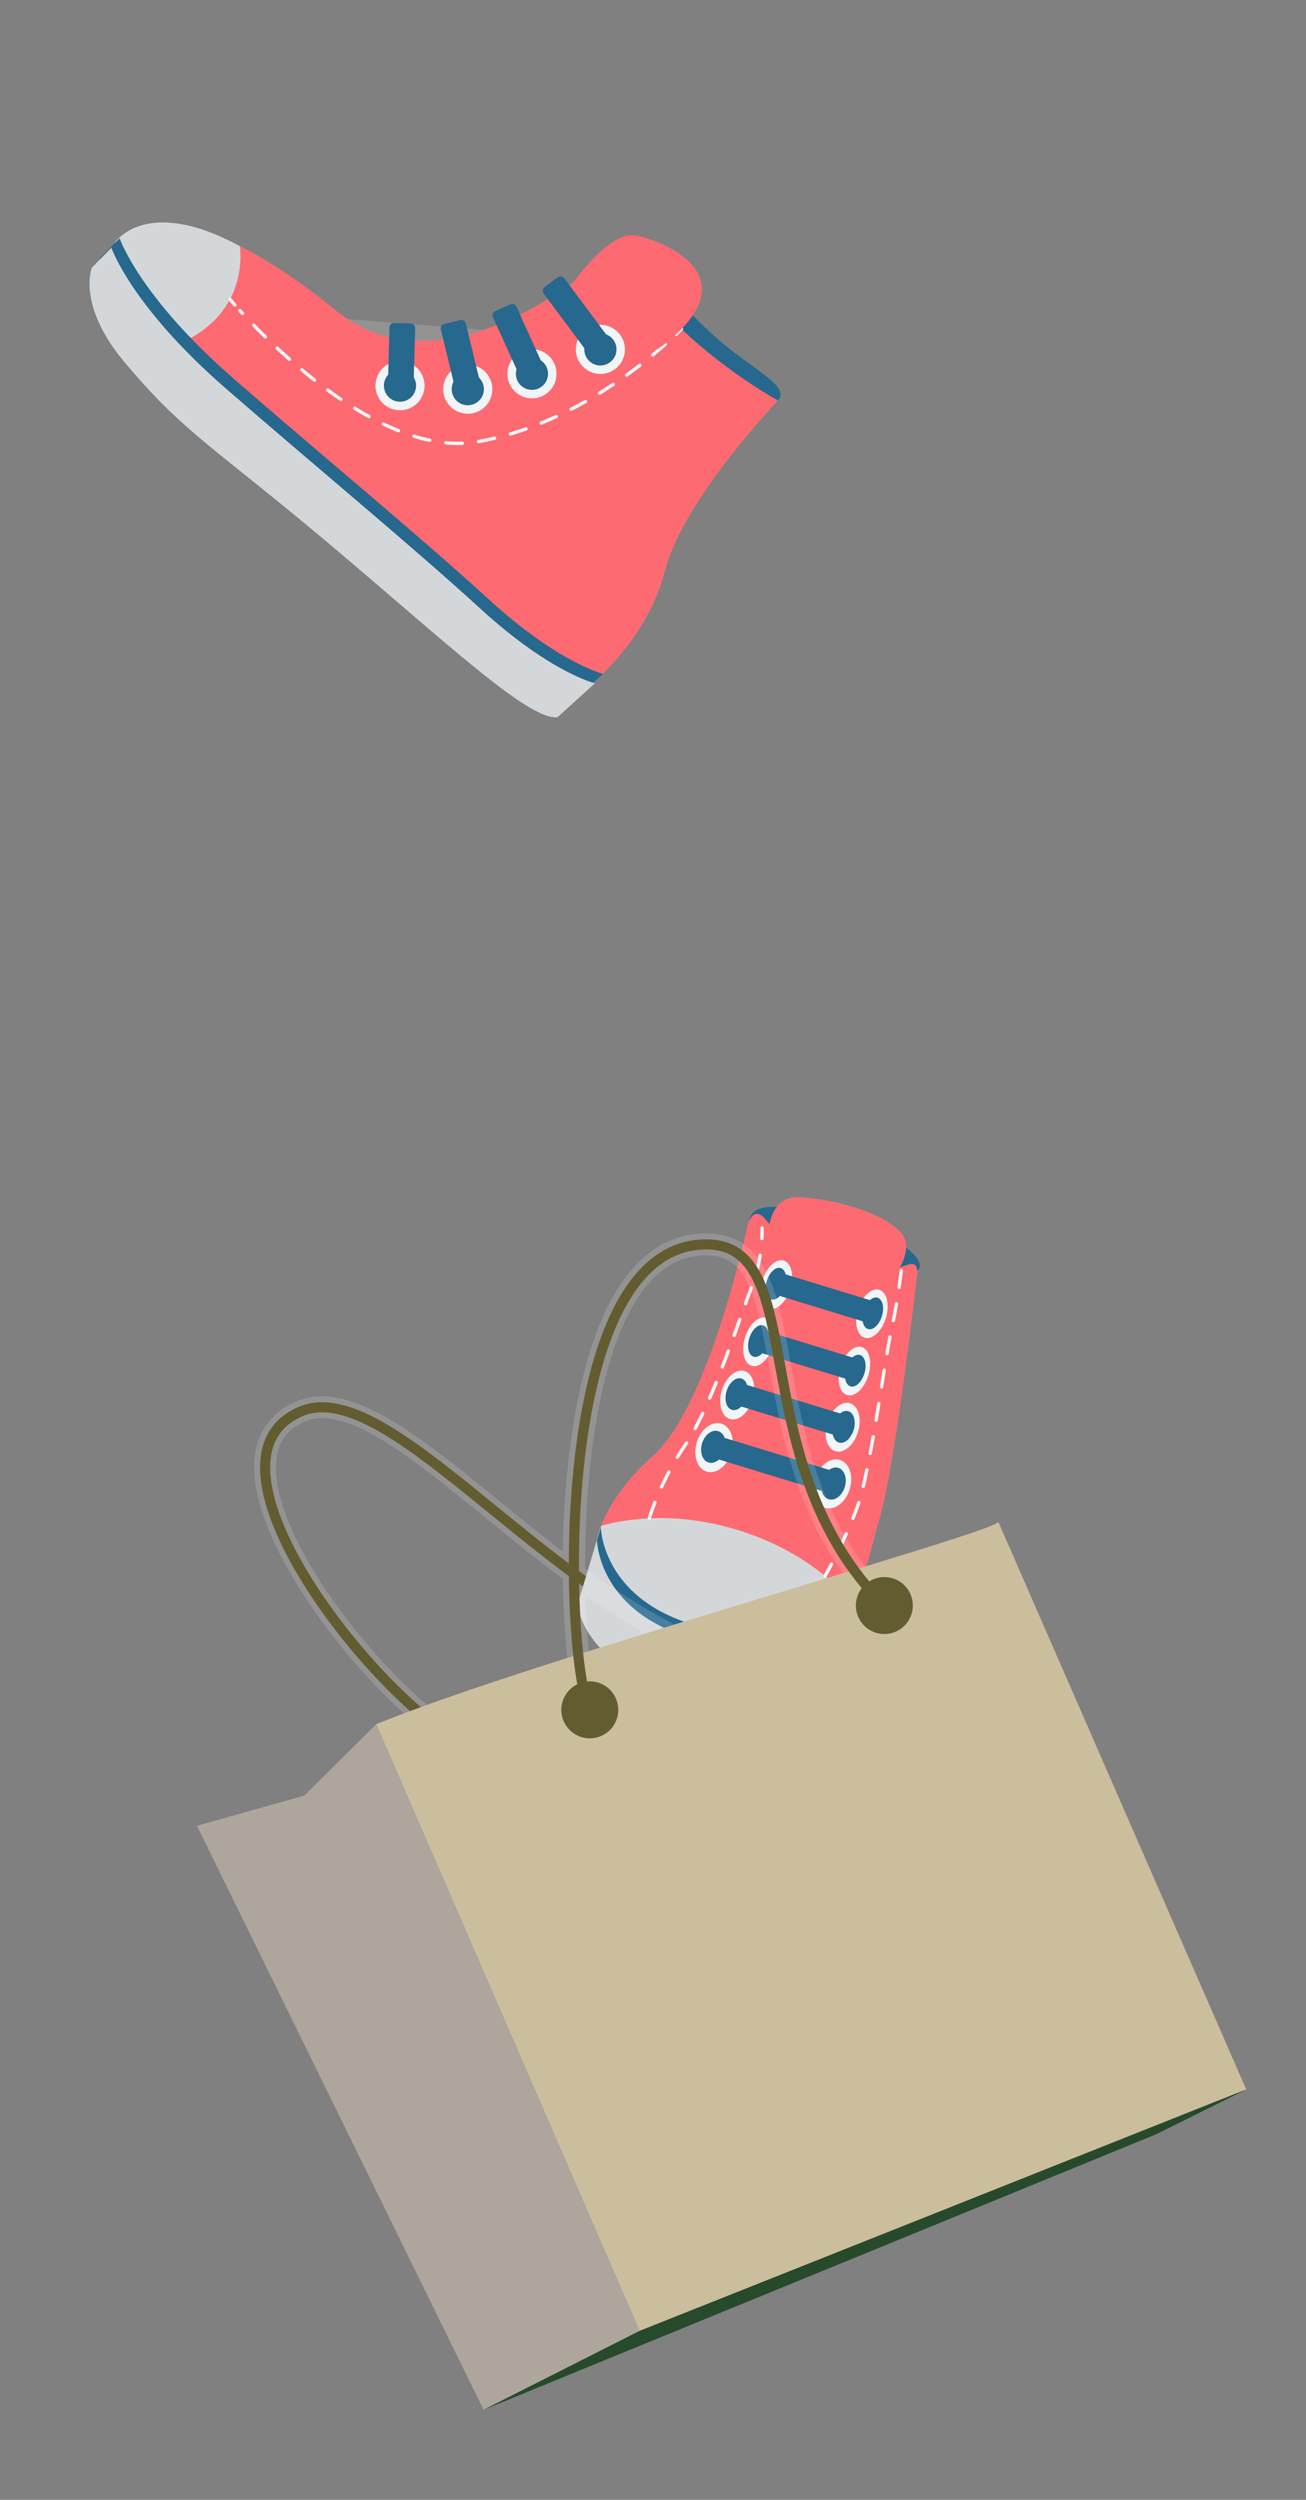 <svg xmlns="http://www.w3.org/2000/svg" width="387.543" height="741.557" viewBox="0 0 387.543 741.557">
  <rect x="0" y="0" width="387.543" height="741.557" fill="#808080" stroke="none"/>
  <g id="グループ_1438" data-name="グループ 1438" transform="translate(-1582.145 -3859.365)">
    <g id="レイヤー_1" data-name="レイヤー 1" transform="translate(1686.574 3808) rotate(41)">
      <g id="グループ_1381" data-name="グループ 1381" transform="translate(27.554 31.698)">
        <g id="グループ_1372" data-name="グループ 1372">
          <path id="パス_4588" data-name="パス 4588" d="M0,2.174S.1-.362,9.764.044,33.912,2.86,45.986,2.056s20.132-2.563,20,2.139-22.009,9.132-22.009,9.132L8.555,10.909Z" transform="translate(113.521 9.567)" fill="#004e7a"/>
          <path id="パス_4589" data-name="パス 4589" d="M178.736,2.021S144.986,9.809,112.753,0c0,0-6.308,66.57-50.453,67.969C26.52,69.106,9.329,77.5,3.021,85.908s-1,15.169.4,17.976,9.123,4.729,28.741,4.729,47.024-1.8,90.393-2.806c23.128-.532,60.262,2.806,69.376-2.806,0,0,4.4-21.288-5.405-40.906s-7.8-60.082-7.8-60.082Z" transform="translate(0.769 11.741)" fill="#fe5058"/>
          <path id="パス_4590" data-name="パス 4590" d="M28.686,0s16.794,13.581,4,36.349L.044,23.489S-2.374,6.9,28.677,0Z" transform="translate(0.254 84.005)" fill="#cdd0d3"/>
          <path id="パス_4591" data-name="パス 4591" d="M191.768,18.273c-5.766,6.344-39.751,4.918-84.6,5.613S52.853,27.424,25.5,23.029C3.88,19.564,0,8.275,0,8.275L.487,0S16.306,9.232,53.5,9.232s71.939-.957,99.967-.253,40.066-5.595,40.066-5.595l-1.76,14.9Z" transform="translate(0 105.635)" fill="#004e7a"/>
          <path id="パス_4592" data-name="パス 4592" d="M191.768,18.273c-5.766,6.344-39.751,4.918-84.6,5.613S52.853,27.424,25.5,23.029C3.871,19.555,0,8.275,0,8.275L.487,0S16.306,9.232,53.5,9.232s71.939-.957,99.967-.253,40.066-5.595,40.066-5.595l-1.76,14.9Z" transform="translate(0 109.353)" fill="#cdd0d3"/>
          <g id="グループ_1367" data-name="グループ 1367" transform="translate(98.657 43.576)">
            <path id="パス_4593" data-name="パス 4593" d="M14.393,8.888A7.285,7.285,0,1,1,8.888.18a7.284,7.284,0,0,1,5.5,8.708Z" transform="translate(13.268 4.83)" fill="#eff3f6"/>
            <path id="パス_4594" data-name="パス 4594" d="M9.43,5.82A4.773,4.773,0,1,1,5.82.117,4.773,4.773,0,0,1,9.43,5.82Z" transform="translate(15.776 7.347)" fill="#004e7a"/>
            <path id="パス_4595" data-name="パス 4595" d="M19.557,15.631.751,7.031A1.311,1.311,0,0,1,.119,5.3L2.24.751A1.311,1.311,0,0,1,3.972.119l18.806,8.6a1.311,1.311,0,0,1,.632,1.733L21.289,15a1.311,1.311,0,0,1-1.733.632Z" fill="#004e7a"/>
          </g>
          <g id="グループ_1368" data-name="グループ 1368" transform="translate(89.602 57.053)">
            <path id="パス_4596" data-name="パス 4596" d="M13.986,10.142A7.284,7.284,0,1,1,10.142.586,7.283,7.283,0,0,1,13.986,10.142Z" transform="translate(10.943 7.298)" fill="#eff3f6"/>
            <path id="パス_4597" data-name="パス 4597" d="M9.162,6.645A4.773,4.773,0,1,1,6.645.382,4.775,4.775,0,0,1,9.162,6.645Z" transform="translate(13.458 9.812)" fill="#004e7a"/>
            <path id="パス_4598" data-name="パス 4598" d="M16.619,17.855.547,6.449A1.3,1.3,0,0,1,.24,4.635L3.146.547A1.3,1.3,0,0,1,4.96.24L21.032,11.647a1.3,1.3,0,0,1,.307,1.814l-2.906,4.088A1.3,1.3,0,0,1,16.619,17.855Z" fill="#004e7a"/>
          </g>
          <g id="グループ_1369" data-name="グループ 1369" transform="translate(77.95 67.726)">
            <path id="パス_4599" data-name="パス 4599" d="M12.972,11.844A7.286,7.286,0,1,1,11.844,1.6,7.285,7.285,0,0,1,12.972,11.844Z" transform="translate(6.736 9.037)" fill="#eff3f6"/>
            <path id="パス_4600" data-name="パス 4600" d="M8.491,7.751a4.77,4.77,0,1,1-.74-6.7A4.773,4.773,0,0,1,8.491,7.751Z" transform="translate(9.25 11.551)" fill="#004e7a"/>
            <path id="パス_4601" data-name="パス 4601" d="M11.586,19.04.288,5.278A1.311,1.311,0,0,1,.478,3.447L4.376.288A1.311,1.311,0,0,1,6.208.478l11.3,13.762a1.311,1.311,0,0,1-.19,1.832l-3.9,3.158A1.311,1.311,0,0,1,11.586,19.04Z" fill="#004e7a"/>
          </g>
          <g id="グループ_1370" data-name="グループ 1370" transform="translate(37.07 16.587)">
            <path id="パス_4602" data-name="パス 4602" d="M.162,0S.126.8,0,2.247" transform="translate(106.717 0)" fill="none" stroke="#eff3f6" stroke-linecap="round" stroke-miterlimit="10" stroke-width="1"/>
            <path id="パス_4603" data-name="パス 4603" d="M101.826,0C100.265,12.083,95.1,38.37,78.644,58.457,60.776,80.268,14.5,76.875,0,75.215" transform="translate(4.413 6.606)" fill="none" stroke="#eff3f6" stroke-linecap="round" stroke-miterlimit="10" stroke-width="1" stroke-dasharray="4.86 4.86"/>
            <path id="パス_4604" data-name="パス 4604" d="M2.229.316C.794.126,0,0,0,0" transform="translate(0 81.225)" fill="none" stroke="#eff3f6" stroke-linecap="round" stroke-miterlimit="10" stroke-width="1"/>
          </g>
          <path id="パス_4605" data-name="パス 4605" d="M.265,27.226S-1.7,8.411,5.092,4.531s32.125-13.2,28.074,16.09S.265,27.235.265,27.235Z" transform="translate(110.441 0)" fill="#fe5058"/>
          <g id="グループ_1371" data-name="グループ 1371" transform="translate(104.872 27.718)">
            <ellipse id="楕円形_10" data-name="楕円形 10" cx="7.282" cy="7.282" rx="7.282" ry="7.282" transform="translate(17.638 1.918)" fill="#eff3f6"/>
            <path id="パス_4606" data-name="パス 4606" d="M9.547,4.774A4.774,4.774,0,1,1,4.774,0,4.776,4.776,0,0,1,9.547,4.774Z" transform="translate(20.146 4.426)" fill="#004e7a"/>
            <rect id="長方形_655" data-name="長方形 655" width="7.625" height="26.621" rx="1.44" transform="translate(0 7.45) rotate(-77.68)" fill="#004e7a"/>
          </g>
        </g>
        <g id="グループ_1380" data-name="グループ 1380" opacity="0.15">
          <path id="パス_4607" data-name="パス 4607" d="M0,2.174S.1-.362,9.764.044,33.912,2.86,45.986,2.056s20.132-2.563,20,2.139-22.009,9.132-22.009,9.132L8.555,10.909Z" transform="translate(113.521 9.567)" fill="#fff"/>
          <g id="グループ_1373" data-name="グループ 1373" transform="translate(0.769 11.741)">
            <path id="パス_4608" data-name="パス 4608" d="M178.736,2.021S144.986,9.809,112.753,0c0,0-6.308,66.57-50.453,67.969C26.52,69.106,9.329,77.5,3.021,85.908s-1,15.169.4,17.976,9.123,4.729,28.741,4.729,47.024-1.8,90.393-2.806c23.128-.532,60.262,2.806,69.376-2.806,0,0,4.4-21.288-5.405-40.906s-7.8-60.082-7.8-60.082Z" fill="#fff"/>
            <path id="パス_4609" data-name="パス 4609" d="M178.736,2.021S144.986,9.809,112.753,0c0,0-6.308,66.57-50.453,67.969C26.52,69.106,9.329,77.5,3.021,85.908s-1,15.169.4,17.976,9.123,4.729,28.741,4.729,47.024-1.8,90.393-2.806c23.128-.532,60.262,2.806,69.376-2.806,0,0,4.4-21.288-5.405-40.906s-7.8-60.082-7.8-60.082Z" fill="#fff"/>
          </g>
          <path id="パス_4610" data-name="パス 4610" d="M28.686,0s16.794,13.581,4,36.349L.044,23.489S-2.374,6.9,28.677,0Z" transform="translate(0.254 84.005)" fill="#fff"/>
          <path id="パス_4611" data-name="パス 4611" d="M191.768,18.273c-5.766,6.344-39.751,4.918-84.6,5.613S52.853,27.424,25.5,23.029C3.88,19.564,0,8.275,0,8.275L.487,0S16.306,9.232,53.5,9.232s71.939-.957,99.967-.253,40.066-5.595,40.066-5.595l-1.76,14.9Z" transform="translate(0 105.635)" fill="#fff"/>
          <path id="パス_4612" data-name="パス 4612" d="M191.768,18.273c-5.766,6.344-39.751,4.918-84.6,5.613S52.853,27.424,25.5,23.029C3.871,19.555,0,8.275,0,8.275L.487,0S16.306,9.232,53.5,9.232s71.939-.957,99.967-.253,40.066-5.595,40.066-5.595l-1.76,14.9Z" transform="translate(0 109.353)" fill="#fff"/>
          <g id="グループ_1374" data-name="グループ 1374" transform="translate(98.657 43.576)">
            <path id="パス_4613" data-name="パス 4613" d="M14.393,8.888A7.285,7.285,0,1,1,8.888.18a7.284,7.284,0,0,1,5.5,8.708Z" transform="translate(13.268 4.83)" fill="#fff"/>
            <path id="パス_4614" data-name="パス 4614" d="M9.43,5.82A4.773,4.773,0,1,1,5.82.117,4.773,4.773,0,0,1,9.43,5.82Z" transform="translate(15.776 7.347)" fill="#fff"/>
            <path id="パス_4615" data-name="パス 4615" d="M19.557,15.631.751,7.031A1.311,1.311,0,0,1,.119,5.3L2.24.751A1.311,1.311,0,0,1,3.972.119l18.806,8.6a1.311,1.311,0,0,1,.632,1.733L21.289,15a1.311,1.311,0,0,1-1.733.632Z" fill="#fff"/>
          </g>
          <g id="グループ_1375" data-name="グループ 1375" transform="translate(89.602 57.053)">
            <path id="パス_4616" data-name="パス 4616" d="M13.986,10.142A7.284,7.284,0,1,1,10.142.586,7.283,7.283,0,0,1,13.986,10.142Z" transform="translate(10.943 7.298)" fill="#fff"/>
            <path id="パス_4617" data-name="パス 4617" d="M9.162,6.645A4.773,4.773,0,1,1,6.645.382,4.775,4.775,0,0,1,9.162,6.645Z" transform="translate(13.458 9.812)" fill="#fff"/>
            <path id="パス_4618" data-name="パス 4618" d="M16.619,17.855.547,6.449A1.3,1.3,0,0,1,.24,4.635L3.146.547A1.3,1.3,0,0,1,4.96.24L21.032,11.647a1.3,1.3,0,0,1,.307,1.814l-2.906,4.088A1.3,1.3,0,0,1,16.619,17.855Z" fill="#fff"/>
          </g>
          <g id="グループ_1376" data-name="グループ 1376" transform="translate(77.95 67.726)">
            <path id="パス_4619" data-name="パス 4619" d="M12.972,11.844A7.286,7.286,0,1,1,11.844,1.6,7.285,7.285,0,0,1,12.972,11.844Z" transform="translate(6.736 9.037)" fill="#fff"/>
            <path id="パス_4620" data-name="パス 4620" d="M8.491,7.751a4.77,4.77,0,1,1-.74-6.7A4.773,4.773,0,0,1,8.491,7.751Z" transform="translate(9.25 11.551)" fill="#fff"/>
            <path id="パス_4621" data-name="パス 4621" d="M11.586,19.04.288,5.278A1.311,1.311,0,0,1,.478,3.447L4.376.288A1.311,1.311,0,0,1,6.208.478l11.3,13.762a1.311,1.311,0,0,1-.19,1.832l-3.9,3.158A1.311,1.311,0,0,1,11.586,19.04Z" fill="#fff"/>
          </g>
          <g id="グループ_1377" data-name="グループ 1377" transform="translate(37.07 16.587)">
            <path id="パス_4622" data-name="パス 4622" d="M.162,0S.126.8,0,2.247" transform="translate(106.717 0)" fill="#fff"/>
            <path id="パス_4623" data-name="パス 4623" d="M101.826,0C100.265,12.083,95.1,38.37,78.644,58.457,60.776,80.268,14.5,76.875,0,75.215" transform="translate(4.413 6.606)" fill="#fff"/>
            <path id="パス_4624" data-name="パス 4624" d="M2.229.316C.794.126,0,0,0,0" transform="translate(0 81.225)" fill="#fff"/>
          </g>
          <g id="グループ_1378" data-name="グループ 1378" transform="translate(110.441 0)">
            <path id="パス_4625" data-name="パス 4625" d="M.265,27.226S-1.7,8.411,5.092,4.531s32.125-13.2,28.074,16.09S.265,27.235.265,27.235Z" fill="#fff"/>
            <path id="パス_4626" data-name="パス 4626" d="M.265,27.226S-1.7,8.411,5.092,4.531s32.125-13.2,28.074,16.09S.265,27.235.265,27.235Z" fill="#fff"/>
          </g>
          <g id="グループ_1379" data-name="グループ 1379" transform="translate(104.872 27.718)">
            <ellipse id="楕円形_11" data-name="楕円形 11" cx="7.282" cy="7.282" rx="7.282" ry="7.282" transform="translate(17.638 1.918)" fill="#fff"/>
            <path id="パス_4627" data-name="パス 4627" d="M9.547,4.774A4.774,4.774,0,1,1,4.774,0,4.776,4.776,0,0,1,9.547,4.774Z" transform="translate(20.146 4.426)" fill="#fff"/>
            <rect id="長方形_656" data-name="長方形 656" width="7.625" height="26.621" rx="1.44" transform="translate(0 7.45) rotate(-77.68)" fill="#fff"/>
          </g>
        </g>
      </g>
    </g>
    <g id="レイヤー_1-2" data-name="レイヤー 1" transform="translate(1582.147 4325.644) rotate(-30)">
      <path id="パス_4734" data-name="パス 4734" d="M52.76,112.746C35.915,87.75,22.66-2.245,59.117,1.625,86.319,4.5,93.995,78.863,126.473,121.2" transform="translate(41.69 1.753)" fill="none" stroke="#48400c" stroke-linejoin="round" stroke-width="3"/>
      <g id="レイヤー_1-3" data-name="レイヤー 1" transform="translate(243.386 0.761) rotate(47)">
        <g id="グループ_1386" data-name="グループ 1386" transform="translate(0 0)">
          <g id="グループ_1382" data-name="グループ 1382">
            <path id="パス_4628" data-name="パス 4628" d="M43.65,5.186c-17.967.433-25.628,2.319-26.4,6.985s12.083,3.447,12.083,3.447,29.12.975,30.086.731,9.683-1.561,10.179-4.178S63.783,4.7,43.641,5.186Z" transform="translate(-1.678 -0.506)" fill="#004e7a"/>
            <path id="パス_4629" data-name="パス 4629" d="M67.923,14.916s10.468,56.2,10.468,72.95S86.07,139.321,34.4,139.321C-13.789,139.33.108,102.737,8.591,89.265c11.867-18.851,6.985-74.348,6.985-74.348s-.208-4.259,2.788-3.564,2.265,3.61,15.368,3.853,24.022-.19,26.693-.244,6.344-6.47,7.508-.054Z" transform="translate(0.002 -1.103)" fill="#fe5058"/>
            <path id="パス_4630" data-name="パス 4630" d="M77.787,123.1C67.464,116.561,53.9,112.59,39.038,112.59S10.432,116.615.091,123.229c-.948,13.229,5.857,25.989,34.318,25.989,31.006,0,40.635-12.5,43.387-26.115Z" transform="translate(0.001 -10.992)" fill="#cdd0d3"/>
            <ellipse id="楕円形_12" data-name="楕円形 12" cx="4.322" cy="7.436" rx="4.322" ry="7.436" transform="translate(54.182 21.176)" fill="#eff3f6"/>
            <path id="パス_4631" data-name="パス 4631" d="M67.577,30.984c0,2.689-1.263,4.864-2.834,4.864s-2.834-2.184-2.834-4.864,1.263-4.864,2.834-4.864,2.834,2.184,2.834,4.864Z" transform="translate(-6.041 -2.552)" fill="#004e7a"/>
            <path id="パス_4632" data-name="パス 4632" d="M27.19,30.906c0,4.106,1.931,7.436,4.322,7.436s4.322-3.33,4.322-7.436S33.9,23.47,31.512,23.47,27.19,26.8,27.19,30.906Z" transform="translate(-2.652 -2.294)" fill="#eff3f6"/>
            <path id="パス_4633" data-name="パス 4633" d="M28.61,30.984c0,2.689,1.263,4.864,2.834,4.864s2.834-2.184,2.834-4.864-1.263-4.864-2.834-4.864S28.61,28.3,28.61,30.984Z" transform="translate(-2.791 -2.552)" fill="#004e7a"/>
            <path id="パス_4634" data-name="パス 4634" d="M.09,124.384S6.308,144.02,34.417,144.02s42.413-10.793,43.4-24.22c0,0,.6,21.477-5.685,29.156,0,0-8.374,13.265-37.693,11.867S.225,144.074.225,144.074L.09,124.384Z" transform="translate(-0.007 -11.696)" fill="#004e7a"/>
            <path id="パス_4635" data-name="パス 4635" d="M.09,128.764S6.308,148.4,34.417,148.4s42.413-10.793,43.4-24.22c0,0,.6,21.477-5.685,29.156,0,0-8.374,13.265-37.693,11.867S.225,148.454.225,148.454L.09,128.764Z" transform="translate(-0.007 -12.123)" fill="#cdd0d3"/>
            <rect id="長方形_657" data-name="長方形 657" width="31.512" height="6.624" rx="1.45" transform="translate(27.742 24.93)" fill="#004e7a"/>
            <ellipse id="楕円形_13" data-name="楕円形 13" cx="4.322" cy="7.436" rx="4.322" ry="7.436" transform="translate(54.182 38.953)" fill="#eff3f6"/>
            <path id="パス_4636" data-name="パス 4636" d="M67.577,50.684c0,2.689-1.263,4.864-2.834,4.864s-2.834-2.184-2.834-4.864,1.263-4.864,2.834-4.864S67.577,48,67.577,50.684Z" transform="translate(-6.041 -4.475)" fill="#004e7a"/>
            <path id="パス_4637" data-name="パス 4637" d="M27.19,50.606c0,4.106,1.931,7.436,4.322,7.436s4.322-3.33,4.322-7.436S33.9,43.17,31.512,43.17,27.19,46.5,27.19,50.606Z" transform="translate(-2.652 -4.217)" fill="#eff3f6"/>
            <path id="パス_4638" data-name="パス 4638" d="M28.61,50.684c0,2.689,1.263,4.864,2.834,4.864s2.834-2.184,2.834-4.864-1.263-4.864-2.834-4.864S28.61,48,28.61,50.684Z" transform="translate(-2.791 -4.475)" fill="#004e7a"/>
            <rect id="長方形_658" data-name="長方形 658" width="31.512" height="6.624" rx="1.45" transform="translate(27.742 42.707)" fill="#004e7a"/>
            <path id="パス_4639" data-name="パス 4639" d="M70.779,69.4c0,4.106-2.13,7.436-4.765,7.436S61.25,73.5,61.25,69.4s2.13-7.436,4.765-7.436S70.779,65.29,70.779,69.4Z" transform="translate(-5.976 -6.05)" fill="#eff3f6"/>
            <path id="パス_4640" data-name="パス 4640" d="M69.565,69.474c0,2.689-1.4,4.864-3.122,4.864s-3.122-2.184-3.122-4.864,1.4-4.864,3.122-4.864S69.565,66.794,69.565,69.474Z" transform="translate(-6.178 -6.309)" fill="#004e7a"/>
            <path id="パス_4641" data-name="パス 4641" d="M24.99,69.4c0,4.106,2.13,7.436,4.765,7.436s4.765-3.33,4.765-7.436-2.13-7.436-4.765-7.436S24.99,65.29,24.99,69.4Z" transform="translate(-2.437 -6.05)" fill="#eff3f6"/>
            <path id="パス_4642" data-name="パス 4642" d="M26.56,69.474c0,2.689,1.4,4.864,3.122,4.864S32.8,72.154,32.8,69.474s-1.4-4.864-3.122-4.864-3.122,2.184-3.122,4.864Z" transform="translate(-2.59 -6.309)" fill="#004e7a"/>
            <rect id="長方形_659" data-name="長方形 659" width="34.76" height="6.624" rx="1.52" transform="translate(26.099 59.654)" fill="#004e7a"/>
            <ellipse id="楕円形_14" data-name="楕円形 14" cx="5.351" cy="7.436" rx="5.351" ry="7.436" transform="translate(56.709 72.857)" fill="#eff3f6"/>
            <path id="パス_4643" data-name="パス 4643" d="M72.181,88.264c0,2.689-1.57,4.864-3.51,4.864s-3.51-2.184-3.51-4.864S66.73,83.4,68.67,83.4,72.181,85.584,72.181,88.264Z" transform="translate(-6.358 -8.143)" fill="#004e7a"/>
            <ellipse id="楕円形_15" data-name="楕円形 15" cx="5.351" cy="7.436" rx="5.351" ry="7.436" transform="translate(19.954 72.857)" fill="#eff3f6"/>
            <path id="パス_4644" data-name="パス 4644" d="M23.87,88.264c0,2.689,1.57,4.864,3.51,4.864s3.51-2.184,3.51-4.864S29.32,83.4,27.38,83.4,23.87,85.584,23.87,88.264Z" transform="translate(-2.328 -8.143)" fill="#004e7a"/>
            <rect id="長方形_660" data-name="長方形 660" width="39.056" height="6.624" rx="1.61" transform="translate(23.924 76.61)" fill="#004e7a"/>
            <path id="パス_4645" data-name="パス 4645" d="M14.46,107.445a85.3,85.3,0,0,1,3.925-24.139c4.124-13.346,4.368-41.736,5.1-50.715A47.229,47.229,0,0,0,21.3,15.31" transform="translate(-1.409 -1.497)" fill="none" stroke="#eff3f6" stroke-linecap="round" stroke-miterlimit="10" stroke-width="1" stroke-dasharray="5 5"/>
            <path id="パス_4646" data-name="パス 4646" d="M69.91,15.31s1.7,9.277,2.427,18.5,6.308,41.492,5.577,52.9a152.458,152.458,0,0,1-3.158,21.856" transform="translate(-6.822 -1.497)" fill="none" stroke="#eff3f6" stroke-linecap="round" stroke-miterlimit="10" stroke-width="1" stroke-dasharray="5 5"/>
            <path id="パス_4647" data-name="パス 4647" d="M25.135,17.3s-5.1-13.1,5.342-15.521,24.509-2.671,31.3,1.209,1.209,15.287,1.209,15.287L25.135,17.3Z" transform="translate(-2.33 -0.003)" fill="#fe5058"/>
          </g>
          <g id="グループ_1385" data-name="グループ 1385" opacity="0.15">
            <path id="パス_4648" data-name="パス 4648" d="M43.65,5.186c-17.967.433-25.628,2.319-26.4,6.985s12.083,3.447,12.083,3.447,29.12.975,30.086.731,9.683-1.561,10.179-4.178S63.783,4.7,43.641,5.186Z" transform="translate(-1.678 -0.506)" fill="#fff"/>
            <g id="グループ_1383" data-name="グループ 1383" transform="translate(0 10.172)">
              <path id="パス_4649" data-name="パス 4649" d="M67.923,14.916s10.468,56.2,10.468,72.95S86.07,139.321,34.4,139.321C-13.789,139.33.108,102.737,8.591,89.265c11.867-18.851,6.985-74.348,6.985-74.348s-.208-4.259,2.788-3.564,2.265,3.61,15.368,3.853,24.022-.19,26.693-.244,6.344-6.47,7.508-.054Z" transform="translate(0.002 -11.275)" fill="#fff"/>
              <path id="パス_4650" data-name="パス 4650" d="M67.923,14.916s10.468,56.2,10.468,72.95S86.07,139.321,34.4,139.321C-13.789,139.33.108,102.737,8.591,89.265c11.867-18.851,6.985-74.348,6.985-74.348s-.208-4.259,2.788-3.564,2.265,3.61,15.368,3.853,24.022-.19,26.693-.244,6.344-6.47,7.508-.054Z" transform="translate(0.002 -11.275)" fill="#fff"/>
            </g>
            <path id="パス_4651" data-name="パス 4651" d="M77.787,123.1C67.464,116.561,53.9,112.59,39.038,112.59S10.432,116.615.091,123.229c-.948,13.229,5.857,25.989,34.318,25.989,31.006,0,40.635-12.5,43.387-26.115Z" transform="translate(0.001 -10.992)" fill="#fff"/>
            <ellipse id="楕円形_16" data-name="楕円形 16" cx="4.322" cy="7.436" rx="4.322" ry="7.436" transform="translate(54.182 21.176)" fill="#fff"/>
            <path id="パス_4652" data-name="パス 4652" d="M67.577,30.984c0,2.689-1.263,4.864-2.834,4.864s-2.834-2.184-2.834-4.864,1.263-4.864,2.834-4.864,2.834,2.184,2.834,4.864Z" transform="translate(-6.041 -2.552)" fill="#fff"/>
            <path id="パス_4653" data-name="パス 4653" d="M27.19,30.906c0,4.106,1.931,7.436,4.322,7.436s4.322-3.33,4.322-7.436S33.9,23.47,31.512,23.47,27.19,26.8,27.19,30.906Z" transform="translate(-2.652 -2.294)" fill="#fff"/>
            <path id="パス_4654" data-name="パス 4654" d="M28.61,30.984c0,2.689,1.263,4.864,2.834,4.864s2.834-2.184,2.834-4.864-1.263-4.864-2.834-4.864S28.61,28.3,28.61,30.984Z" transform="translate(-2.791 -2.552)" fill="#fff"/>
            <path id="パス_4655" data-name="パス 4655" d="M.09,124.384S6.308,144.02,34.417,144.02s42.413-10.793,43.4-24.22c0,0,.6,21.477-5.685,29.156,0,0-8.374,13.265-37.693,11.867S.225,144.074.225,144.074L.09,124.384Z" transform="translate(-0.007 -11.696)" fill="#fff"/>
            <path id="パス_4656" data-name="パス 4656" d="M.09,128.764S6.308,148.4,34.417,148.4s42.413-10.793,43.4-24.22c0,0,.6,21.477-5.685,29.156,0,0-8.374,13.265-37.693,11.867S.225,148.454.225,148.454L.09,128.764Z" transform="translate(-0.007 -12.123)" fill="#fff"/>
            <rect id="長方形_661" data-name="長方形 661" width="31.512" height="6.624" rx="1.45" transform="translate(27.742 24.93)" fill="#fff"/>
            <ellipse id="楕円形_17" data-name="楕円形 17" cx="4.322" cy="7.436" rx="4.322" ry="7.436" transform="translate(54.182 38.953)" fill="#fff"/>
            <path id="パス_4657" data-name="パス 4657" d="M67.577,50.684c0,2.689-1.263,4.864-2.834,4.864s-2.834-2.184-2.834-4.864,1.263-4.864,2.834-4.864S67.577,48,67.577,50.684Z" transform="translate(-6.041 -4.475)" fill="#fff"/>
            <path id="パス_4658" data-name="パス 4658" d="M27.19,50.606c0,4.106,1.931,7.436,4.322,7.436s4.322-3.33,4.322-7.436S33.9,43.17,31.512,43.17,27.19,46.5,27.19,50.606Z" transform="translate(-2.652 -4.217)" fill="#fff"/>
            <path id="パス_4659" data-name="パス 4659" d="M28.61,50.684c0,2.689,1.263,4.864,2.834,4.864s2.834-2.184,2.834-4.864-1.263-4.864-2.834-4.864S28.61,48,28.61,50.684Z" transform="translate(-2.791 -4.475)" fill="#fff"/>
            <rect id="長方形_662" data-name="長方形 662" width="31.512" height="6.624" rx="1.45" transform="translate(27.742 42.707)" fill="#fff"/>
            <path id="パス_4660" data-name="パス 4660" d="M70.779,69.4c0,4.106-2.13,7.436-4.765,7.436S61.25,73.5,61.25,69.4s2.13-7.436,4.765-7.436S70.779,65.29,70.779,69.4Z" transform="translate(-5.976 -6.05)" fill="#fff"/>
            <path id="パス_4661" data-name="パス 4661" d="M69.565,69.474c0,2.689-1.4,4.864-3.122,4.864s-3.122-2.184-3.122-4.864,1.4-4.864,3.122-4.864S69.565,66.794,69.565,69.474Z" transform="translate(-6.178 -6.309)" fill="#fff"/>
            <path id="パス_4662" data-name="パス 4662" d="M24.99,69.4c0,4.106,2.13,7.436,4.765,7.436s4.765-3.33,4.765-7.436-2.13-7.436-4.765-7.436S24.99,65.29,24.99,69.4Z" transform="translate(-2.437 -6.05)" fill="#fff"/>
            <path id="パス_4663" data-name="パス 4663" d="M26.56,69.474c0,2.689,1.4,4.864,3.122,4.864S32.8,72.154,32.8,69.474s-1.4-4.864-3.122-4.864-3.122,2.184-3.122,4.864Z" transform="translate(-2.59 -6.309)" fill="#fff"/>
            <rect id="長方形_663" data-name="長方形 663" width="34.76" height="6.624" rx="1.52" transform="translate(26.099 59.654)" fill="#fff"/>
            <ellipse id="楕円形_18" data-name="楕円形 18" cx="5.351" cy="7.436" rx="5.351" ry="7.436" transform="translate(56.709 72.857)" fill="#fff"/>
            <path id="パス_4664" data-name="パス 4664" d="M72.181,88.264c0,2.689-1.57,4.864-3.51,4.864s-3.51-2.184-3.51-4.864S66.73,83.4,68.67,83.4,72.181,85.584,72.181,88.264Z" transform="translate(-6.358 -8.143)" fill="#fff"/>
            <ellipse id="楕円形_19" data-name="楕円形 19" cx="5.351" cy="7.436" rx="5.351" ry="7.436" transform="translate(19.954 72.857)" fill="#fff"/>
            <path id="パス_4665" data-name="パス 4665" d="M23.87,88.264c0,2.689,1.57,4.864,3.51,4.864s3.51-2.184,3.51-4.864S29.32,83.4,27.38,83.4,23.87,85.584,23.87,88.264Z" transform="translate(-2.328 -8.143)" fill="#fff"/>
            <rect id="長方形_664" data-name="長方形 664" width="39.056" height="6.624" rx="1.61" transform="translate(23.924 76.61)" fill="#fff"/>
            <path id="パス_4666" data-name="パス 4666" d="M14.46,107.445a85.3,85.3,0,0,1,3.925-24.139c4.124-13.346,4.368-41.736,5.1-50.715A47.229,47.229,0,0,0,21.3,15.31" transform="translate(-1.409 -1.497)" fill="#fff"/>
            <path id="パス_4667" data-name="パス 4667" d="M69.91,15.31s1.7,9.277,2.427,18.5,6.308,41.492,5.577,52.9a152.458,152.458,0,0,1-3.158,21.856" transform="translate(-6.822 -1.497)" fill="#fff"/>
            <g id="グループ_1384" data-name="グループ 1384" transform="translate(21.561)">
              <path id="パス_4668" data-name="パス 4668" d="M25.135,17.3s-5.1-13.1,5.342-15.521,24.509-2.671,31.3,1.209,1.209,15.287,1.209,15.287L25.135,17.3Z" transform="translate(-23.891 -0.003)" fill="#fff"/>
              <path id="パス_4669" data-name="パス 4669" d="M25.135,17.3s-5.1-13.1,5.342-15.521,24.509-2.671,31.3,1.209,1.209,15.287,1.209,15.287L25.135,17.3Z" transform="translate(-23.891 -0.003)" fill="#fff"/>
            </g>
          </g>
        </g>
        <g id="グループ_1391" data-name="グループ 1391" transform="translate(0 0)">
          <g id="グループ_1387" data-name="グループ 1387">
            <path id="パス_4670" data-name="パス 4670" d="M43.65,5.186c-17.967.433-25.628,2.319-26.4,6.985s12.083,3.447,12.083,3.447,29.12.975,30.086.731,9.683-1.561,10.179-4.178S63.783,4.7,43.641,5.186Z" transform="translate(-1.678 -0.506)" fill="#004e7a"/>
            <path id="パス_4671" data-name="パス 4671" d="M67.923,14.916s10.468,56.2,10.468,72.95S86.07,139.321,34.4,139.321C-13.789,139.33.108,102.737,8.591,89.265c11.867-18.851,6.985-74.348,6.985-74.348s-.208-4.259,2.788-3.564,2.265,3.61,15.368,3.853,24.022-.19,26.693-.244,6.344-6.47,7.508-.054Z" transform="translate(0.002 -1.103)" fill="#fe5058"/>
            <path id="パス_4672" data-name="パス 4672" d="M77.787,123.1C67.464,116.561,53.9,112.59,39.038,112.59S10.432,116.615.091,123.229c-.948,13.229,5.857,25.989,34.318,25.989,31.006,0,40.635-12.5,43.387-26.115Z" transform="translate(0.001 -10.992)" fill="#cdd0d3"/>
            <ellipse id="楕円形_20" data-name="楕円形 20" cx="4.322" cy="7.436" rx="4.322" ry="7.436" transform="translate(54.182 21.176)" fill="#eff3f6"/>
            <path id="パス_4673" data-name="パス 4673" d="M67.577,30.984c0,2.689-1.263,4.864-2.834,4.864s-2.834-2.184-2.834-4.864,1.263-4.864,2.834-4.864,2.834,2.184,2.834,4.864Z" transform="translate(-6.041 -2.552)" fill="#004e7a"/>
            <path id="パス_4674" data-name="パス 4674" d="M27.19,30.906c0,4.106,1.931,7.436,4.322,7.436s4.322-3.33,4.322-7.436S33.9,23.47,31.512,23.47,27.19,26.8,27.19,30.906Z" transform="translate(-2.652 -2.294)" fill="#eff3f6"/>
            <path id="パス_4675" data-name="パス 4675" d="M28.61,30.984c0,2.689,1.263,4.864,2.834,4.864s2.834-2.184,2.834-4.864-1.263-4.864-2.834-4.864S28.61,28.3,28.61,30.984Z" transform="translate(-2.791 -2.552)" fill="#004e7a"/>
            <path id="パス_4676" data-name="パス 4676" d="M.09,124.384S6.308,144.02,34.417,144.02s42.413-10.793,43.4-24.22c0,0,.6,21.477-5.685,29.156,0,0-8.374,13.265-37.693,11.867S.225,144.074.225,144.074L.09,124.384Z" transform="translate(-0.007 -11.696)" fill="#004e7a"/>
            <path id="パス_4677" data-name="パス 4677" d="M.09,128.764S6.308,148.4,34.417,148.4s42.413-10.793,43.4-24.22c0,0,.6,21.477-5.685,29.156,0,0-8.374,13.265-37.693,11.867S.225,148.454.225,148.454L.09,128.764Z" transform="translate(-0.007 -12.123)" fill="#cdd0d3"/>
            <rect id="長方形_665" data-name="長方形 665" width="31.512" height="6.624" rx="1.45" transform="translate(27.742 24.93)" fill="#004e7a"/>
            <ellipse id="楕円形_21" data-name="楕円形 21" cx="4.322" cy="7.436" rx="4.322" ry="7.436" transform="translate(54.182 38.953)" fill="#eff3f6"/>
            <path id="パス_4678" data-name="パス 4678" d="M67.577,50.684c0,2.689-1.263,4.864-2.834,4.864s-2.834-2.184-2.834-4.864,1.263-4.864,2.834-4.864S67.577,48,67.577,50.684Z" transform="translate(-6.041 -4.475)" fill="#004e7a"/>
            <path id="パス_4679" data-name="パス 4679" d="M27.19,50.606c0,4.106,1.931,7.436,4.322,7.436s4.322-3.33,4.322-7.436S33.9,43.17,31.512,43.17,27.19,46.5,27.19,50.606Z" transform="translate(-2.652 -4.217)" fill="#eff3f6"/>
            <path id="パス_4680" data-name="パス 4680" d="M28.61,50.684c0,2.689,1.263,4.864,2.834,4.864s2.834-2.184,2.834-4.864-1.263-4.864-2.834-4.864S28.61,48,28.61,50.684Z" transform="translate(-2.791 -4.475)" fill="#004e7a"/>
            <rect id="長方形_666" data-name="長方形 666" width="31.512" height="6.624" rx="1.45" transform="translate(27.742 42.707)" fill="#004e7a"/>
            <path id="パス_4681" data-name="パス 4681" d="M70.779,69.4c0,4.106-2.13,7.436-4.765,7.436S61.25,73.5,61.25,69.4s2.13-7.436,4.765-7.436S70.779,65.29,70.779,69.4Z" transform="translate(-5.976 -6.05)" fill="#eff3f6"/>
            <path id="パス_4682" data-name="パス 4682" d="M69.565,69.474c0,2.689-1.4,4.864-3.122,4.864s-3.122-2.184-3.122-4.864,1.4-4.864,3.122-4.864S69.565,66.794,69.565,69.474Z" transform="translate(-6.178 -6.309)" fill="#004e7a"/>
            <path id="パス_4683" data-name="パス 4683" d="M24.99,69.4c0,4.106,2.13,7.436,4.765,7.436s4.765-3.33,4.765-7.436-2.13-7.436-4.765-7.436S24.99,65.29,24.99,69.4Z" transform="translate(-2.437 -6.05)" fill="#eff3f6"/>
            <path id="パス_4684" data-name="パス 4684" d="M26.56,69.474c0,2.689,1.4,4.864,3.122,4.864S32.8,72.154,32.8,69.474s-1.4-4.864-3.122-4.864-3.122,2.184-3.122,4.864Z" transform="translate(-2.59 -6.309)" fill="#004e7a"/>
            <rect id="長方形_667" data-name="長方形 667" width="34.76" height="6.624" rx="1.52" transform="translate(26.099 59.654)" fill="#004e7a"/>
            <ellipse id="楕円形_22" data-name="楕円形 22" cx="5.351" cy="7.436" rx="5.351" ry="7.436" transform="translate(56.709 72.857)" fill="#eff3f6"/>
            <path id="パス_4685" data-name="パス 4685" d="M72.181,88.264c0,2.689-1.57,4.864-3.51,4.864s-3.51-2.184-3.51-4.864S66.73,83.4,68.67,83.4,72.181,85.584,72.181,88.264Z" transform="translate(-6.358 -8.143)" fill="#004e7a"/>
            <ellipse id="楕円形_23" data-name="楕円形 23" cx="5.351" cy="7.436" rx="5.351" ry="7.436" transform="translate(19.954 72.857)" fill="#eff3f6"/>
            <path id="パス_4686" data-name="パス 4686" d="M23.87,88.264c0,2.689,1.57,4.864,3.51,4.864s3.51-2.184,3.51-4.864S29.32,83.4,27.38,83.4,23.87,85.584,23.87,88.264Z" transform="translate(-2.328 -8.143)" fill="#004e7a"/>
            <rect id="長方形_668" data-name="長方形 668" width="39.056" height="6.624" rx="1.61" transform="translate(23.924 76.61)" fill="#004e7a"/>
            <path id="パス_4687" data-name="パス 4687" d="M14.46,107.445a85.3,85.3,0,0,1,3.925-24.139c4.124-13.346,4.368-41.736,5.1-50.715A47.229,47.229,0,0,0,21.3,15.31" transform="translate(-1.409 -1.497)" fill="none" stroke="#eff3f6" stroke-linecap="round" stroke-miterlimit="10" stroke-width="1" stroke-dasharray="5 5"/>
            <path id="パス_4688" data-name="パス 4688" d="M69.91,15.31s1.7,9.277,2.427,18.5,6.308,41.492,5.577,52.9a152.458,152.458,0,0,1-3.158,21.856" transform="translate(-6.822 -1.497)" fill="none" stroke="#eff3f6" stroke-linecap="round" stroke-miterlimit="10" stroke-width="1" stroke-dasharray="5 5"/>
            <path id="パス_4689" data-name="パス 4689" d="M25.135,17.3s-5.1-13.1,5.342-15.521,24.509-2.671,31.3,1.209,1.209,15.287,1.209,15.287L25.135,17.3Z" transform="translate(-2.33 -0.003)" fill="#fe5058"/>
          </g>
          <g id="グループ_1390" data-name="グループ 1390" opacity="0.15">
            <path id="パス_4690" data-name="パス 4690" d="M43.65,5.186c-17.967.433-25.628,2.319-26.4,6.985s12.083,3.447,12.083,3.447,29.12.975,30.086.731,9.683-1.561,10.179-4.178S63.783,4.7,43.641,5.186Z" transform="translate(-1.678 -0.506)" fill="#fff"/>
            <g id="グループ_1388" data-name="グループ 1388" transform="translate(0 10.172)">
              <path id="パス_4691" data-name="パス 4691" d="M67.923,14.916s10.468,56.2,10.468,72.95S86.07,139.321,34.4,139.321C-13.789,139.33.108,102.737,8.591,89.265c11.867-18.851,6.985-74.348,6.985-74.348s-.208-4.259,2.788-3.564,2.265,3.61,15.368,3.853,24.022-.19,26.693-.244,6.344-6.47,7.508-.054Z" transform="translate(0.002 -11.275)" fill="#fff"/>
              <path id="パス_4692" data-name="パス 4692" d="M67.923,14.916s10.468,56.2,10.468,72.95S86.07,139.321,34.4,139.321C-13.789,139.33.108,102.737,8.591,89.265c11.867-18.851,6.985-74.348,6.985-74.348s-.208-4.259,2.788-3.564,2.265,3.61,15.368,3.853,24.022-.19,26.693-.244,6.344-6.47,7.508-.054Z" transform="translate(0.002 -11.275)" fill="#fff"/>
            </g>
            <path id="パス_4693" data-name="パス 4693" d="M77.787,123.1C67.464,116.561,53.9,112.59,39.038,112.59S10.432,116.615.091,123.229c-.948,13.229,5.857,25.989,34.318,25.989,31.006,0,40.635-12.5,43.387-26.115Z" transform="translate(0.001 -10.992)" fill="#fff"/>
            <ellipse id="楕円形_24" data-name="楕円形 24" cx="4.322" cy="7.436" rx="4.322" ry="7.436" transform="translate(54.182 21.176)" fill="#fff"/>
            <path id="パス_4694" data-name="パス 4694" d="M67.577,30.984c0,2.689-1.263,4.864-2.834,4.864s-2.834-2.184-2.834-4.864,1.263-4.864,2.834-4.864,2.834,2.184,2.834,4.864Z" transform="translate(-6.041 -2.552)" fill="#fff"/>
            <path id="パス_4695" data-name="パス 4695" d="M27.19,30.906c0,4.106,1.931,7.436,4.322,7.436s4.322-3.33,4.322-7.436S33.9,23.47,31.512,23.47,27.19,26.8,27.19,30.906Z" transform="translate(-2.652 -2.294)" fill="#fff"/>
            <path id="パス_4696" data-name="パス 4696" d="M28.61,30.984c0,2.689,1.263,4.864,2.834,4.864s2.834-2.184,2.834-4.864-1.263-4.864-2.834-4.864S28.61,28.3,28.61,30.984Z" transform="translate(-2.791 -2.552)" fill="#fff"/>
            <path id="パス_4697" data-name="パス 4697" d="M.09,124.384S6.308,144.02,34.417,144.02s42.413-10.793,43.4-24.22c0,0,.6,21.477-5.685,29.156,0,0-8.374,13.265-37.693,11.867S.225,144.074.225,144.074L.09,124.384Z" transform="translate(-0.007 -11.696)" fill="#fff"/>
            <path id="パス_4698" data-name="パス 4698" d="M.09,128.764S6.308,148.4,34.417,148.4s42.413-10.793,43.4-24.22c0,0,.6,21.477-5.685,29.156,0,0-8.374,13.265-37.693,11.867S.225,148.454.225,148.454L.09,128.764Z" transform="translate(-0.007 -12.123)" fill="#fff"/>
            <rect id="長方形_669" data-name="長方形 669" width="31.512" height="6.624" rx="1.45" transform="translate(27.742 24.93)" fill="#fff"/>
            <ellipse id="楕円形_25" data-name="楕円形 25" cx="4.322" cy="7.436" rx="4.322" ry="7.436" transform="translate(54.182 38.953)" fill="#fff"/>
            <path id="パス_4699" data-name="パス 4699" d="M67.577,50.684c0,2.689-1.263,4.864-2.834,4.864s-2.834-2.184-2.834-4.864,1.263-4.864,2.834-4.864S67.577,48,67.577,50.684Z" transform="translate(-6.041 -4.475)" fill="#fff"/>
            <path id="パス_4700" data-name="パス 4700" d="M27.19,50.606c0,4.106,1.931,7.436,4.322,7.436s4.322-3.33,4.322-7.436S33.9,43.17,31.512,43.17,27.19,46.5,27.19,50.606Z" transform="translate(-2.652 -4.217)" fill="#fff"/>
            <path id="パス_4701" data-name="パス 4701" d="M28.61,50.684c0,2.689,1.263,4.864,2.834,4.864s2.834-2.184,2.834-4.864-1.263-4.864-2.834-4.864S28.61,48,28.61,50.684Z" transform="translate(-2.791 -4.475)" fill="#fff"/>
            <rect id="長方形_670" data-name="長方形 670" width="31.512" height="6.624" rx="1.45" transform="translate(27.742 42.707)" fill="#fff"/>
            <path id="パス_4702" data-name="パス 4702" d="M70.779,69.4c0,4.106-2.13,7.436-4.765,7.436S61.25,73.5,61.25,69.4s2.13-7.436,4.765-7.436S70.779,65.29,70.779,69.4Z" transform="translate(-5.976 -6.05)" fill="#fff"/>
            <path id="パス_4703" data-name="パス 4703" d="M69.565,69.474c0,2.689-1.4,4.864-3.122,4.864s-3.122-2.184-3.122-4.864,1.4-4.864,3.122-4.864S69.565,66.794,69.565,69.474Z" transform="translate(-6.178 -6.309)" fill="#fff"/>
            <path id="パス_4704" data-name="パス 4704" d="M24.99,69.4c0,4.106,2.13,7.436,4.765,7.436s4.765-3.33,4.765-7.436-2.13-7.436-4.765-7.436S24.99,65.29,24.99,69.4Z" transform="translate(-2.437 -6.05)" fill="#fff"/>
            <path id="パス_4705" data-name="パス 4705" d="M26.56,69.474c0,2.689,1.4,4.864,3.122,4.864S32.8,72.154,32.8,69.474s-1.4-4.864-3.122-4.864-3.122,2.184-3.122,4.864Z" transform="translate(-2.59 -6.309)" fill="#fff"/>
            <rect id="長方形_671" data-name="長方形 671" width="34.76" height="6.624" rx="1.52" transform="translate(26.099 59.654)" fill="#fff"/>
            <ellipse id="楕円形_26" data-name="楕円形 26" cx="5.351" cy="7.436" rx="5.351" ry="7.436" transform="translate(56.709 72.857)" fill="#fff"/>
            <path id="パス_4706" data-name="パス 4706" d="M72.181,88.264c0,2.689-1.57,4.864-3.51,4.864s-3.51-2.184-3.51-4.864S66.73,83.4,68.67,83.4,72.181,85.584,72.181,88.264Z" transform="translate(-6.358 -8.143)" fill="#fff"/>
            <ellipse id="楕円形_27" data-name="楕円形 27" cx="5.351" cy="7.436" rx="5.351" ry="7.436" transform="translate(19.954 72.857)" fill="#fff"/>
            <path id="パス_4707" data-name="パス 4707" d="M23.87,88.264c0,2.689,1.57,4.864,3.51,4.864s3.51-2.184,3.51-4.864S29.32,83.4,27.38,83.4,23.87,85.584,23.87,88.264Z" transform="translate(-2.328 -8.143)" fill="#fff"/>
            <rect id="長方形_672" data-name="長方形 672" width="39.056" height="6.624" rx="1.61" transform="translate(23.924 76.61)" fill="#fff"/>
            <path id="パス_4708" data-name="パス 4708" d="M14.46,107.445a85.3,85.3,0,0,1,3.925-24.139c4.124-13.346,4.368-41.736,5.1-50.715A47.229,47.229,0,0,0,21.3,15.31" transform="translate(-1.409 -1.497)" fill="#fff"/>
            <path id="パス_4709" data-name="パス 4709" d="M69.91,15.31s1.7,9.277,2.427,18.5,6.308,41.492,5.577,52.9a152.458,152.458,0,0,1-3.158,21.856" transform="translate(-6.822 -1.497)" fill="#fff"/>
            <g id="グループ_1389" data-name="グループ 1389" transform="translate(21.561)">
              <path id="パス_4710" data-name="パス 4710" d="M25.135,17.3s-5.1-13.1,5.342-15.521,24.509-2.671,31.3,1.209,1.209,15.287,1.209,15.287L25.135,17.3Z" transform="translate(-23.891 -0.003)" fill="#fff"/>
              <path id="パス_4711" data-name="パス 4711" d="M25.135,17.3s-5.1-13.1,5.342-15.521,24.509-2.671,31.3,1.209,1.209,15.287,1.209,15.287L25.135,17.3Z" transform="translate(-23.891 -0.003)" fill="#fff"/>
            </g>
          </g>
        </g>
      </g>
      <g id="グループ_1396" data-name="グループ 1396" transform="translate(0 94.476)">
        <path id="パス_4735" data-name="パス 4735" d="M236.126,84.2C234.85,86.842,96.16,50.645,46.253,43.92L23.96,238.831l191.689,27.98L236.126,84.182Z" transform="translate(27.849 -43.423)" fill="#c2b38c"/>
        <path id="パス_4736" data-name="パス 4736" d="M12.952,43.69l32.089,8.152,29.04-7.655L51.787,239.1,0,236.222Z" transform="translate(0 -43.69)" fill="#a0968c"/>
        <circle id="楕円形_28" data-name="楕円形 28" cx="8.455" cy="8.455" r="8.455" transform="translate(122.646 20.023)" fill="#48400c"/>
        <circle id="楕円形_29" data-name="楕円形 29" cx="8.455" cy="8.455" r="8.455" transform="translate(213.809 36.932)" fill="#48400c"/>
      </g>
      <path id="パス_4737" data-name="パス 4737" d="M60.63,113.6C60.673,98.879,119.6-13.518,160.248,11.716c25.775,15.979-23.915,60.891-8.455,118.8" transform="translate(70.471 9.349)" fill="none" stroke="#48400c" stroke-linejoin="round" stroke-width="3"/>
      <path id="パス_4738" data-name="パス 4738" d="M0,132.73l213.809,29.018,29.667,1.838L51.787,135.606Z" transform="translate(0 154.278)" fill="#002a06"/>
      <path id="パス_4739" data-name="パス 4739" d="M223.107,126.976c-2.876-24.045,4.735-45.495,11.049-63.226,6.941-19.5,12.952-36.348-1.73-45.452-9.6-5.946-20.607-5.536-32.759,1.189-18.92,10.487-38.186,35.656-52.025,58.793-3.135-7.568-6.033-15.136-8.8-22.4C127.836,26.947,118.322,1.972,101.131.135,92.59-.774,85.649,2.794,81.065,10.427c-10.92,18.12-7.049,58.6,1.73,85.844-3.135-.519-6.054-.951-8.714-1.319l-29.04,7.655L12.952,94.454,0,287.008l213.809,29.018,29.667,1.838,20.477-182.629c-.432.908-17.126-2.789-40.868-8.282ZM202.8,25.152c10.076-5.579,18.639-6.033,26.186-1.341,9.774,6.054,6.4,17.1-.951,37.754C221.68,79.426,214.069,100.9,216.4,125.4c-15.331-3.568-33-7.719-50.879-11.828a197.828,197.828,0,0,1-14.617-27.7c13.341-23.158,32.91-50.187,51.917-60.718Zm-46.165,86.406c-5.73-1.3-11.439-2.595-17.061-3.827,1.989-4.389,4.476-9.406,7.4-14.79a207.4,207.4,0,0,0,9.687,18.617ZM86.622,13.779c3.308-5.471,7.849-7.828,13.839-7.2,13.212,1.406,22.077,24.65,32.327,51.593,3.352,8.779,6.855,17.99,10.79,27.137-4.281,7.655-7.871,14.855-10.53,20.974-15.785-3.46-30.662-6.53-43.052-8.757C81,72.118,76.243,30.991,86.6,13.779Z" transform="translate(0 0)" fill="#fff" opacity="0.15"/>
    </g>
  </g>
</svg>
